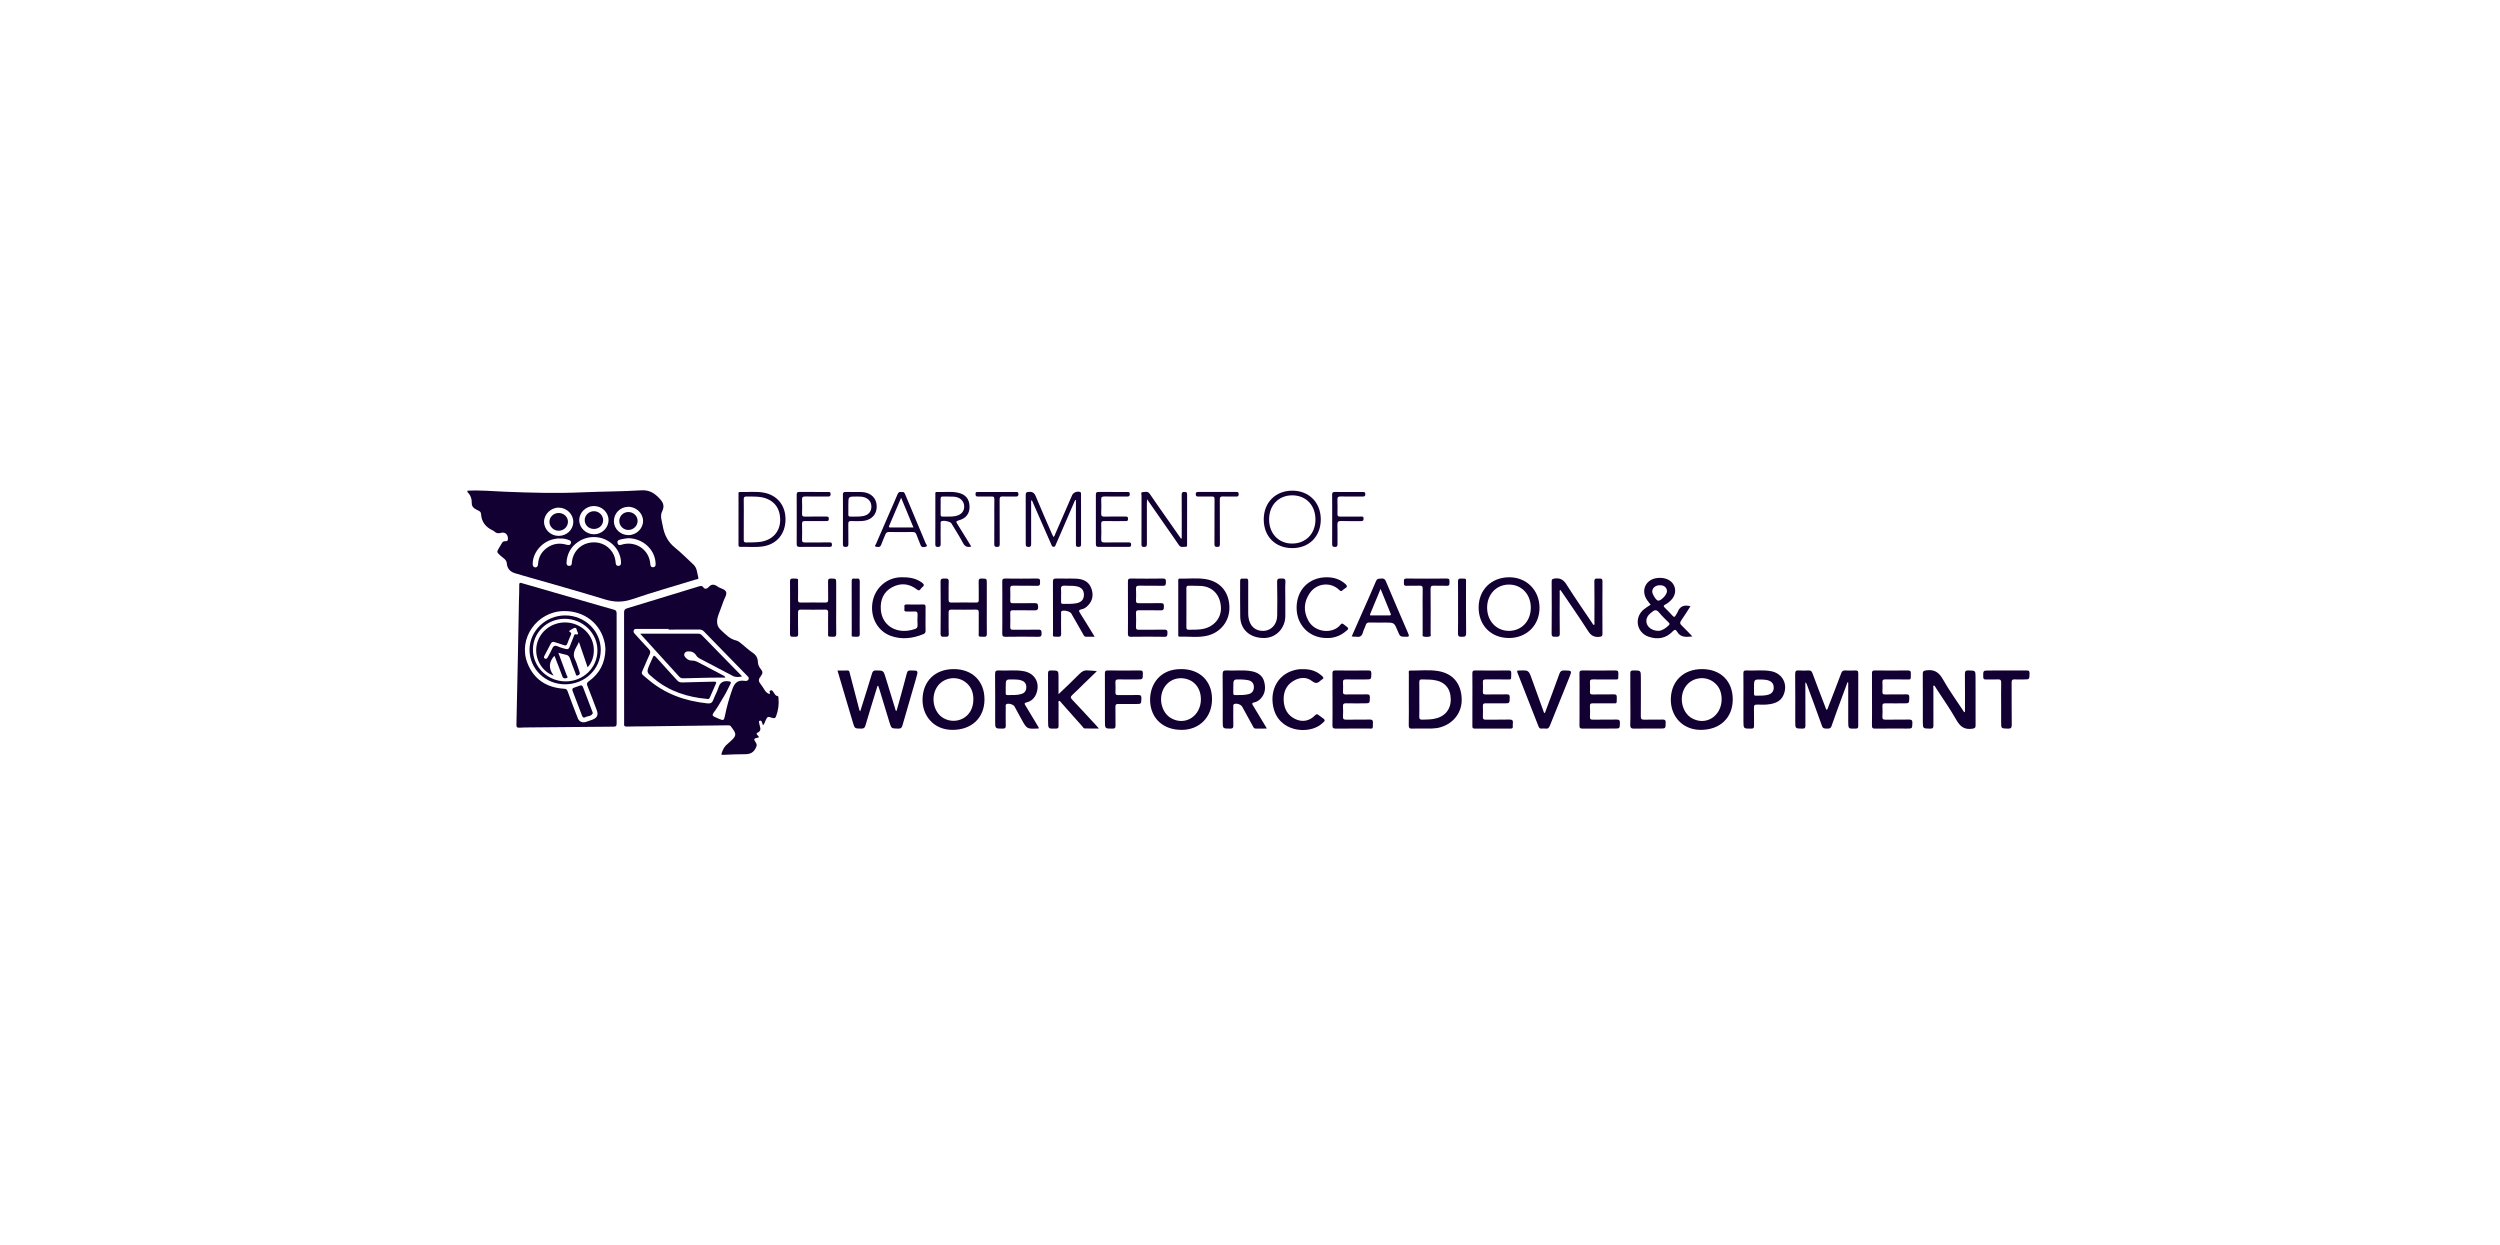 <svg width="257" height="128" viewBox="0 0 257 128" fill="none" xmlns="http://www.w3.org/2000/svg">
<path d="M48.052 50.442C49.359 50.373 50.661 50.498 51.964 50.551C54.599 50.656 57.231 50.73 59.868 50.611C61.872 50.521 63.881 50.532 65.882 50.406C66.65 50.358 67.15 50.599 67.673 51.117C68.127 51.568 68.379 51.943 68.067 52.574C67.829 53.056 68.044 53.562 68.128 54.051C68.28 54.941 68.644 55.699 69.374 56.288C70.045 56.829 70.65 57.45 71.285 58.036C71.679 58.399 71.656 58.923 71.789 59.384C71.839 59.557 71.622 59.543 71.513 59.577C69.328 60.25 67.126 60.872 64.963 61.607C63.995 61.936 63.13 61.91 62.167 61.614C59.348 60.747 56.503 59.961 53.669 59.143C53.512 59.098 53.36 59.035 53.201 59C52.589 58.866 52.151 58.597 52.093 57.882C52.065 57.53 51.702 57.349 51.453 57.123C51.047 56.754 51.046 56.755 51.325 56.286C51.409 56.146 51.499 56.008 51.575 55.864C51.653 55.716 51.76 55.622 51.933 55.638C52.176 55.66 52.23 55.535 52.216 55.32C52.187 54.902 51.899 54.666 51.497 54.779C51.25 54.849 51.043 54.839 50.851 54.66C50.792 54.605 50.721 54.557 50.648 54.523C49.928 54.19 49.498 53.652 49.452 52.842C49.437 52.574 49.216 52.509 49.037 52.419C48.73 52.267 48.484 52.096 48.496 51.699C48.508 51.269 48.368 50.887 48.052 50.582C48.052 50.535 48.052 50.488 48.052 50.442ZM61.054 55.209C60.35 55.209 59.724 55.444 59.188 55.889C58.581 56.392 58.28 57.059 58.24 57.844C58.23 58.033 58.306 58.172 58.511 58.176C58.693 58.179 58.782 58.065 58.786 57.884C58.787 57.838 58.79 57.791 58.795 57.745C58.899 56.795 59.561 56.037 60.477 55.82C61.466 55.586 62.427 55.957 62.951 56.773C63.171 57.115 63.269 57.492 63.295 57.895C63.307 58.069 63.4 58.182 63.586 58.174C63.779 58.166 63.839 58.034 63.84 57.863C63.84 57.793 63.837 57.723 63.831 57.653C63.71 56.288 62.483 55.209 61.054 55.209ZM61.051 52.019C60.233 52.022 59.549 52.68 59.547 53.466C59.545 54.266 60.244 54.932 61.078 54.924C61.893 54.917 62.563 54.253 62.558 53.458C62.553 52.667 61.871 52.016 61.051 52.019ZM64.582 52.099C63.75 52.109 63.096 52.775 63.108 53.602C63.119 54.375 63.795 55.012 64.602 55.01C65.432 55.008 66.126 54.325 66.107 53.529C66.088 52.744 65.39 52.089 64.582 52.099ZM57.415 55.089C58.249 55.094 58.921 54.467 58.935 53.67C58.95 52.869 58.264 52.191 57.434 52.184C56.635 52.178 55.934 52.852 55.928 53.633C55.922 54.425 56.596 55.084 57.415 55.089ZM64.587 55.327C64.38 55.356 64.167 55.366 63.966 55.42C63.746 55.478 63.398 55.483 63.484 55.83C63.567 56.169 63.861 55.995 64.073 55.946C65.426 55.635 66.713 56.541 66.841 57.905C66.861 58.116 66.88 58.337 67.154 58.309C67.425 58.281 67.406 58.052 67.392 57.846C67.294 56.445 66.067 55.348 64.587 55.327ZM57.564 55.36C57.341 55.335 57.111 55.383 56.885 55.433C55.709 55.693 54.773 56.805 54.763 57.943C54.762 58.087 54.767 58.225 54.922 58.299C55.014 58.343 55.103 58.339 55.186 58.28C55.317 58.185 55.309 58.038 55.321 57.9C55.377 57.231 55.689 56.708 56.229 56.319C56.838 55.88 57.511 55.791 58.224 55.993C58.426 56.05 58.618 56.068 58.687 55.841C58.763 55.593 58.547 55.534 58.367 55.475C58.111 55.39 57.848 55.343 57.564 55.36Z" fill="#130032"/>
<path d="M79.111 71.348C79.234 71.216 78.995 71.068 79.189 70.985C79.389 70.899 79.446 71.07 79.534 71.19C79.641 71.335 79.702 71.521 79.93 71.551C80.038 71.565 80.022 71.702 80.03 71.789C80.091 72.414 80.006 73.02 79.788 73.61C79.713 73.811 79.627 73.877 79.401 73.801C78.894 73.63 78.893 73.645 78.669 74.138C78.609 74.272 78.581 74.426 78.433 74.554C78.388 74.422 78.35 74.308 78.307 74.195C78.275 74.109 78.22 74.064 78.119 74.087C78.005 74.113 78.009 74.183 78.031 74.272C78.061 74.397 78.075 74.526 78.114 74.647C78.204 74.928 78.207 75.168 77.887 75.31C77.732 75.379 77.766 75.477 77.869 75.578C77.926 75.633 77.997 75.683 78.005 75.775C77.989 75.79 77.976 75.814 77.958 75.818C77.455 75.931 77.445 75.936 77.719 76.374C77.821 76.536 77.799 76.643 77.728 76.813C77.517 77.315 77.172 77.533 76.627 77.53C75.858 77.526 75.088 77.566 74.319 77.6C74.109 77.609 74.155 77.525 74.197 77.396C74.322 77.009 74.513 76.671 74.848 76.426C74.942 76.358 75.019 76.266 75.108 76.192C75.906 75.527 75.553 75.261 75.136 74.674C75.053 74.558 74.944 74.561 74.826 74.562C72.025 74.598 69.225 74.634 66.425 74.669C65.772 74.677 65.118 74.67 64.465 74.692C64.217 74.701 64.12 74.623 64.16 74.38C64.162 74.369 64.16 74.357 64.16 74.345C64.16 70.551 64.163 66.757 64.154 62.964C64.154 62.709 64.232 62.605 64.474 62.532C66.93 61.791 69.382 61.037 71.835 60.285C72.018 60.229 72.166 60.177 72.315 60.394C72.455 60.597 72.701 60.523 72.83 60.371C73.141 60.004 73.439 60.057 73.785 60.306C74.065 60.508 74.532 60.55 74.642 60.853C74.744 61.136 74.48 61.487 74.371 61.805C74.216 62.257 74.043 62.704 73.874 63.151C73.79 63.371 73.728 63.594 73.718 63.83C73.703 64.183 73.79 64.472 74.072 64.731C74.56 65.182 74.994 65.687 75.688 65.845C75.912 65.896 76.094 66.069 76.275 66.217C76.636 66.513 76.981 66.834 77.365 67.095C77.721 67.335 77.899 67.628 77.909 68.054C77.917 68.341 78.053 68.601 78.234 68.815C78.428 69.046 78.417 69.246 78.236 69.464C78.207 69.499 78.195 69.549 78.165 69.584C77.944 69.837 77.978 70.066 78.187 70.316C78.351 70.512 78.474 70.742 78.615 70.956C78.74 71.146 78.9 71.292 79.111 71.348ZM68.725 64.72C68.725 64.698 68.725 64.675 68.725 64.653C67.662 64.653 66.6 64.652 65.538 64.654C65.391 64.654 65.22 64.618 65.147 64.804C65.078 64.977 65.193 65.089 65.297 65.202C65.762 65.71 66.219 66.226 66.693 66.725C66.866 66.907 66.884 67.067 66.778 67.288C66.587 67.688 66.417 68.098 66.243 68.506C65.866 69.394 65.819 69.148 66.563 69.793C68.335 71.329 70.417 72.068 72.715 72.307C73.038 72.34 73.209 72.259 73.323 71.95C73.48 71.524 73.719 71.125 73.853 70.693C74.014 70.174 74.304 69.981 74.848 70.032C75.154 70.061 75.191 70.125 75.058 70.371C74.83 70.793 74.651 71.234 74.383 71.647C74.126 72.045 73.908 72.487 73.63 72.885C73.141 73.586 73.035 73.532 73.938 73.907C74.371 74.087 74.427 74.062 74.519 73.603C74.707 72.653 74.972 71.73 75.297 70.815C75.526 70.172 75.875 69.892 76.544 69.991C76.704 70.015 76.884 70.013 76.956 69.814C77.021 69.631 76.874 69.536 76.771 69.431C75.305 67.926 73.836 66.424 72.371 64.918C72.24 64.784 72.1 64.716 71.91 64.718C70.848 64.723 69.786 64.72 68.725 64.72Z" fill="#130032"/>
<path d="M53.241 67.338C53.276 65.459 53.31 63.581 53.347 61.702C53.357 61.188 53.393 60.675 53.378 60.162C53.367 59.822 53.539 59.916 53.718 59.968C55.96 60.616 58.202 61.264 60.444 61.911C61.329 62.167 62.212 62.43 63.101 62.672C63.324 62.732 63.39 62.831 63.389 63.057C63.382 66.829 63.381 70.6 63.391 74.372C63.391 74.64 63.314 74.699 63.057 74.701C60.173 74.719 57.291 74.75 54.407 74.779C54.069 74.782 53.731 74.787 53.393 74.807C53.171 74.82 53.082 74.752 53.088 74.514C53.144 72.122 53.191 69.73 53.241 67.338ZM62.239 66.781C62.222 66.598 62.22 66.374 62.178 66.158C61.783 64.113 60.063 62.769 57.916 62.819C55.191 62.883 53.248 65.636 54.208 68.134C54.865 69.844 56.195 70.696 58.004 70.803C58.24 70.817 58.292 70.903 58.363 71.1C58.69 72.012 59.038 72.916 59.391 73.818C59.537 74.192 59.857 74.33 60.246 74.211C60.469 74.143 60.688 74.062 60.906 73.98C61.39 73.796 61.529 73.495 61.349 73.017C61.036 72.187 60.728 71.355 60.395 70.534C60.299 70.299 60.315 70.186 60.534 70.03C61.63 69.246 62.201 68.171 62.239 66.781Z" fill="#130032"/>
<path d="M189.922 70.137C189.718 70.689 189.512 71.241 189.31 71.795C188.965 72.737 188.609 73.675 188.287 74.626C188.194 74.9 188.03 74.906 187.81 74.899C187.591 74.892 187.404 74.926 187.299 74.626C186.794 73.186 186.257 71.758 185.73 70.326C185.707 70.263 185.678 70.203 185.591 70.145C185.591 70.253 185.591 70.361 185.591 70.468C185.591 71.834 185.585 73.2 185.597 74.565C185.599 74.815 185.551 74.909 185.276 74.904C184.552 74.89 184.552 74.905 184.552 74.165C184.552 72.543 184.563 70.92 184.543 69.298C184.539 68.974 184.64 68.9 184.936 68.922C185.261 68.946 185.589 68.941 185.915 68.923C186.136 68.911 186.239 68.984 186.318 69.198C186.737 70.336 187.174 71.466 187.609 72.597C187.658 72.725 187.679 72.869 187.789 72.978C187.907 72.882 187.922 72.738 187.97 72.614C188.409 71.482 188.851 70.352 189.274 69.215C189.358 68.988 189.468 68.909 189.705 68.923C190.042 68.943 190.382 68.937 190.72 68.924C190.932 68.916 191.03 68.96 191.029 69.207C191.019 71.016 191.022 72.825 191.026 74.634C191.027 74.822 190.979 74.896 190.773 74.902C189.997 74.923 189.997 74.931 189.997 74.142C189.997 72.813 189.997 71.483 189.997 70.153C189.972 70.148 189.947 70.142 189.922 70.137Z" fill="#130032"/>
<path d="M92.161 73.093C92.244 72.801 92.327 72.516 92.405 72.231C92.682 71.219 92.965 70.209 93.228 69.194C93.284 68.98 93.378 68.924 93.587 68.923C94.415 68.92 94.414 68.912 94.179 69.718C93.706 71.34 93.23 72.961 92.768 74.586C92.698 74.83 92.591 74.909 92.338 74.903C91.632 74.887 91.632 74.9 91.43 74.235C91.094 73.129 90.759 72.023 90.422 70.918C90.379 70.776 90.327 70.637 90.279 70.495C90.143 70.541 90.162 70.653 90.137 70.736C89.742 72.019 89.343 73.3 88.966 74.588C88.892 74.842 88.775 74.907 88.527 74.902C87.862 74.889 87.862 74.9 87.675 74.267C87.152 72.503 86.629 70.739 86.092 68.929C86.457 68.929 86.791 68.933 87.124 68.927C87.331 68.923 87.323 69.081 87.357 69.211C87.672 70.418 87.988 71.626 88.304 72.833C88.327 72.919 88.322 73.018 88.434 73.115C88.542 72.775 88.642 72.461 88.74 72.146C89.043 71.177 89.352 70.209 89.642 69.236C89.709 69.011 89.795 68.917 90.047 68.921C90.819 68.931 90.818 68.919 91.043 69.657C91.371 70.728 91.698 71.8 92.029 72.871C92.051 72.941 92.031 73.038 92.161 73.093Z" fill="#130032"/>
<path d="M201.999 73.221C201.999 71.895 202.01 70.6 201.991 69.306C201.986 68.994 202.071 68.911 202.379 68.92C203.085 68.942 203.086 68.925 203.086 69.642C203.086 71.275 203.081 72.909 203.091 74.543C203.092 74.802 203.034 74.871 202.755 74.912C201.967 75.028 201.517 74.717 201.128 74.032C200.479 72.888 199.716 71.807 198.999 70.701C198.944 70.616 198.911 70.511 198.803 70.459C198.702 70.541 198.753 70.653 198.752 70.747C198.749 72.019 198.744 73.291 198.755 74.563C198.757 74.815 198.701 74.907 198.428 74.904C197.666 74.894 197.666 74.907 197.666 74.13C197.666 72.52 197.673 70.909 197.66 69.299C197.658 69.02 197.724 68.954 198.016 68.913C198.837 68.796 199.322 69.103 199.729 69.83C200.344 70.927 201.087 71.951 201.778 73.004C201.826 73.077 201.853 73.175 201.999 73.221Z" fill="#130032"/>
<path d="M98.054 68.783C99.958 68.786 101.211 70.025 101.205 71.902C101.2 73.796 99.888 75.04 97.895 75.031C95.969 75.023 94.79 73.553 94.837 71.85C94.887 70.007 96.132 68.78 98.054 68.783ZM100.062 71.874C100.06 71.157 99.82 70.546 99.234 70.111C98.295 69.416 96.933 69.669 96.317 70.639C95.641 71.704 95.976 73.266 97.013 73.838C98.307 74.552 100.08 73.778 100.062 71.874Z" fill="#130032"/>
<path d="M121.433 68.783C123.325 68.777 124.59 70.004 124.597 71.852C124.604 73.713 123.317 75.026 121.479 75.032C119.548 75.038 118.288 73.834 118.231 72.041C118.179 70.417 119.202 68.761 121.433 68.783ZM123.453 71.879C123.454 70.899 122.938 70.116 122.108 69.839C121.06 69.488 120.004 69.933 119.562 70.911C119.086 71.966 119.473 73.315 120.402 73.837C121.843 74.647 123.453 73.614 123.453 71.879Z" fill="#130032"/>
<path d="M174.982 68.783C176.888 68.789 178.133 70.026 178.127 71.906C178.12 73.801 176.81 75.039 174.815 75.031C172.976 75.024 171.703 73.636 171.761 71.811C171.819 70 173.073 68.777 174.982 68.783ZM176.986 71.871C176.979 71.129 176.724 70.501 176.099 70.07C175.149 69.415 173.815 69.699 173.219 70.669C172.569 71.73 172.917 73.27 173.937 73.84C175.38 74.645 176.984 73.61 176.986 71.871Z" fill="#130032"/>
<path d="M144.826 71.881C144.826 70.995 144.824 70.108 144.829 69.222C144.83 69.11 144.761 68.93 144.973 68.933C145.94 68.95 146.916 68.822 147.871 68.989C149.377 69.254 150.2 70.268 150.262 71.822C150.317 73.192 149.47 74.338 148.118 74.753C147.535 74.932 146.942 74.891 146.348 74.896C145.963 74.899 145.577 74.879 145.194 74.902C144.91 74.919 144.812 74.841 144.819 74.541C144.839 73.655 144.826 72.768 144.826 71.881ZM145.907 71.9C145.907 72.495 145.918 73.09 145.902 73.684C145.895 73.924 145.985 73.984 146.205 73.98C146.59 73.972 146.975 73.969 147.356 73.909C148.486 73.729 149.149 72.974 149.136 71.884C149.123 70.743 148.511 70.05 147.344 69.895C146.965 69.844 146.576 69.87 146.193 69.844C145.953 69.828 145.898 69.931 145.903 70.151C145.915 70.734 145.907 71.317 145.907 71.9Z" fill="#130032"/>
<path d="M106.81 74.863C106.748 74.883 106.737 74.89 106.726 74.89C105.562 74.947 105.562 74.947 105.003 73.929C104.762 73.489 104.523 73.048 104.28 72.609C104.169 72.409 103.636 72.265 103.455 72.388C103.349 72.46 103.389 72.579 103.389 72.679C103.386 73.32 103.379 73.962 103.392 74.604C103.396 74.829 103.333 74.901 103.099 74.902C102.302 74.906 102.302 74.915 102.302 74.13C102.302 72.52 102.312 70.91 102.294 69.301C102.29 68.98 102.388 68.906 102.687 68.923C103.547 68.971 104.415 68.838 105.27 69.003C106.405 69.222 106.949 70.239 106.526 71.318C106.344 71.784 106.006 72.094 105.521 72.211C105.293 72.266 105.299 72.336 105.406 72.509C105.822 73.184 106.227 73.866 106.635 74.546C106.694 74.643 106.745 74.744 106.81 74.863ZM103.388 70.635C103.388 70.844 103.388 71.054 103.388 71.263C103.388 71.366 103.409 71.45 103.538 71.45C104.025 71.446 104.518 71.487 104.993 71.343C105.359 71.232 105.514 70.987 105.505 70.607C105.496 70.239 105.291 70.031 104.957 69.931C104.709 69.857 104.451 69.857 104.196 69.849C103.387 69.824 103.387 69.825 103.388 70.635Z" fill="#130032"/>
<path d="M130.239 74.896C129.807 74.896 129.448 74.888 129.088 74.899C128.902 74.904 128.858 74.768 128.793 74.649C128.427 73.985 128.065 73.32 127.7 72.655C127.567 72.412 127.098 72.26 126.865 72.383C126.743 72.448 126.785 72.566 126.784 72.663C126.78 73.305 126.771 73.947 126.787 74.588C126.793 74.833 126.717 74.903 126.473 74.902C125.695 74.9 125.695 74.909 125.695 74.147C125.695 72.537 125.705 70.927 125.686 69.317C125.682 68.982 125.79 68.906 126.098 68.923C126.958 68.971 127.826 68.839 128.68 69.006C129.287 69.124 129.786 69.427 129.956 70.063C130.129 70.713 130.072 71.338 129.565 71.853C129.387 72.033 129.174 72.158 128.932 72.207C128.692 72.255 128.689 72.333 128.808 72.525C129.279 73.287 129.736 74.058 130.239 74.896ZM126.783 70.651C126.783 70.849 126.784 71.047 126.782 71.244C126.782 71.361 126.804 71.451 126.95 71.451C127.415 71.45 127.883 71.475 128.338 71.362C128.719 71.268 128.903 71.005 128.898 70.625C128.893 70.251 128.697 70.004 128.301 69.921C128.075 69.874 127.841 69.86 127.609 69.851C126.782 69.819 126.782 69.822 126.783 70.651Z" fill="#130032"/>
<path d="M173.777 62.325C173.453 62.827 173.15 63.323 172.817 63.798C172.67 64.007 172.697 64.127 172.873 64.295C173.24 64.645 173.584 65.02 173.977 65.425C173.33 65.493 172.76 65.553 172.4 64.927C172.273 64.706 172.149 64.699 171.953 64.905C171.259 65.638 170.394 65.769 169.477 65.454C168.227 65.025 167.967 63.487 168.983 62.645C169.197 62.468 169.441 62.328 169.686 62.161C169.576 62.02 169.458 61.877 169.349 61.729C168.634 60.75 169.151 59.558 170.355 59.421C170.632 59.39 170.912 59.4 171.188 59.475C172.209 59.752 172.538 60.873 171.823 61.651C171.641 61.849 171.434 62.022 171.193 62.144C171.021 62.232 170.971 62.309 171.136 62.467C171.422 62.741 171.692 63.033 171.963 63.322C172.085 63.454 172.167 63.441 172.248 63.283C172.311 63.159 172.412 63.051 172.461 62.922C172.692 62.316 173.128 62.144 173.777 62.325ZM170.507 64.852C170.864 64.83 171.238 64.593 171.567 64.26C171.695 64.13 171.597 64.057 171.516 63.973C171.192 63.638 170.843 63.323 170.551 62.963C170.307 62.662 170.096 62.677 169.838 62.907C169.803 62.938 169.763 62.962 169.726 62.991C169.31 63.319 169.16 63.709 169.292 64.118C169.427 64.534 169.902 64.854 170.507 64.852ZM169.849 60.791C169.83 61.067 170.257 61.736 170.461 61.749C170.748 61.768 171.339 61.158 171.362 60.821C171.386 60.45 171.124 60.185 170.708 60.162C170.235 60.135 169.875 60.398 169.849 60.791Z" fill="#130032"/>
<path d="M108.816 71.363C109.551 70.656 110.27 69.993 110.953 69.294C111.21 69.032 111.455 68.88 111.829 68.921C112.117 68.953 112.41 68.928 112.756 69.001C112.334 69.407 111.911 69.812 111.491 70.221C111.072 70.627 110.668 71.049 110.235 71.438C110.02 71.631 110.053 71.746 110.233 71.936C111.051 72.799 111.856 73.675 112.664 74.548C112.75 74.64 112.831 74.736 112.968 74.892C112.441 74.892 111.982 74.896 111.523 74.889C111.392 74.887 111.338 74.758 111.262 74.673C110.557 73.881 109.854 73.085 109.148 72.293C109.064 72.2 109.001 72.082 108.869 72.034C108.77 72.118 108.82 72.231 108.819 72.327C108.814 73.097 108.811 73.867 108.82 74.636C108.822 74.828 108.77 74.896 108.566 74.902C107.743 74.925 107.743 74.933 107.743 74.123C107.743 72.501 107.748 70.88 107.737 69.258C107.736 69.007 107.788 68.917 108.061 68.921C108.816 68.931 108.816 68.918 108.816 69.661C108.816 70.228 108.816 70.795 108.816 71.363Z" fill="#130032"/>
<path d="M160.391 60.638C160.29 60.747 160.34 60.856 160.34 60.953C160.336 62.342 160.323 63.731 160.346 65.12C160.353 65.5 160.148 65.452 159.911 65.458C159.667 65.465 159.504 65.466 159.507 65.124C159.525 63.35 159.521 61.576 159.51 59.802C159.508 59.536 159.595 59.498 159.844 59.467C160.414 59.397 160.741 59.619 161.046 60.102C161.892 61.444 162.8 62.746 163.685 64.063C163.733 64.136 163.768 64.226 163.869 64.26C163.942 64.141 163.906 64.022 163.906 63.911C163.91 62.533 163.92 61.156 163.9 59.779C163.895 59.434 164.083 59.468 164.295 59.48C164.494 59.492 164.738 59.383 164.735 59.77C164.72 61.567 164.725 63.365 164.733 65.162C164.734 65.392 164.656 65.438 164.436 65.464C163.891 65.53 163.556 65.344 163.251 64.864C162.368 63.476 161.42 62.13 160.498 60.768C160.468 60.724 160.43 60.685 160.391 60.638Z" fill="#130032"/>
<path d="M151.362 71.912C151.362 71.014 151.37 70.115 151.358 69.216C151.354 68.983 151.43 68.921 151.656 68.923C152.8 68.934 153.944 68.934 155.088 68.923C155.313 68.921 155.361 68.997 155.355 69.204C155.333 69.979 155.446 69.836 154.741 69.846C154.075 69.855 153.41 69.855 152.745 69.844C152.524 69.84 152.426 69.896 152.44 70.136C152.458 70.462 152.456 70.79 152.44 71.116C152.429 71.341 152.523 71.391 152.728 71.389C153.44 71.379 154.152 71.396 154.864 71.379C155.12 71.373 155.207 71.436 155.2 71.706C155.184 72.304 155.2 72.305 154.614 72.305C153.984 72.305 153.353 72.311 152.723 72.301C152.513 72.297 152.431 72.36 152.44 72.579C152.455 72.952 152.455 73.326 152.44 73.699C152.432 73.915 152.508 73.982 152.721 73.98C153.526 73.97 154.332 73.991 155.137 73.969C155.447 73.96 155.568 74.048 155.518 74.357C155.502 74.46 155.509 74.567 155.517 74.672C155.529 74.835 155.469 74.899 155.299 74.899C154.061 74.894 152.824 74.891 151.587 74.9C151.349 74.902 151.361 74.768 151.361 74.609C151.363 73.71 151.362 72.811 151.362 71.912Z" fill="#130032"/>
<path d="M136.981 71.916C136.981 71.017 136.988 70.119 136.977 69.221C136.974 68.996 137.036 68.92 137.27 68.923C138.402 68.934 139.534 68.935 140.665 68.922C140.914 68.919 140.978 68.995 140.974 69.237C140.965 69.847 140.977 69.847 140.362 69.847C139.709 69.847 139.056 69.857 138.403 69.843C138.154 69.837 138.038 69.893 138.059 70.169C138.081 70.483 138.074 70.799 138.06 71.114C138.05 71.334 138.14 71.391 138.347 71.388C139.059 71.379 139.771 71.395 140.482 71.379C140.73 71.374 140.83 71.422 140.823 71.701C140.806 72.304 140.823 72.304 140.208 72.304C139.601 72.304 138.994 72.317 138.388 72.298C138.118 72.29 138.044 72.383 138.059 72.639C138.079 72.977 138.081 73.317 138.058 73.654C138.04 73.929 138.153 73.985 138.403 73.981C139.196 73.968 139.989 73.986 140.782 73.97C141.048 73.965 141.151 74.026 141.138 74.314C141.107 75.01 141.21 74.89 140.569 74.894C139.496 74.902 138.422 74.887 137.349 74.903C137.067 74.907 136.967 74.841 136.974 74.541C136.994 73.666 136.981 72.791 136.981 71.916Z" fill="#130032"/>
<path d="M192.442 71.881C192.442 70.995 192.449 70.108 192.438 69.222C192.435 68.999 192.492 68.921 192.727 68.923C193.858 68.934 194.99 68.934 196.121 68.923C196.364 68.92 196.444 68.989 196.435 69.236C196.409 69.963 196.531 69.838 195.827 69.846C195.15 69.854 194.474 69.853 193.797 69.844C193.593 69.841 193.501 69.893 193.513 70.117C193.53 70.455 193.527 70.794 193.514 71.132C193.505 71.336 193.584 71.39 193.777 71.388C194.5 71.38 195.224 71.397 195.947 71.379C196.208 71.372 196.285 71.442 196.277 71.707C196.261 72.304 196.276 72.304 195.688 72.304C195.069 72.304 194.451 72.314 193.833 72.3C193.598 72.295 193.496 72.351 193.512 72.608C193.533 72.957 193.536 73.309 193.511 73.657C193.491 73.935 193.604 73.986 193.853 73.981C194.634 73.967 195.416 73.988 196.197 73.97C196.49 73.963 196.611 74.022 196.595 74.348C196.568 74.895 196.59 74.897 196.028 74.897C194.943 74.897 193.858 74.889 192.773 74.902C192.519 74.905 192.431 74.845 192.436 74.576C192.453 73.678 192.442 72.779 192.442 71.881Z" fill="#130032"/>
<path d="M162.374 71.894C162.374 71.007 162.383 70.12 162.369 69.233C162.365 68.984 162.444 68.92 162.685 68.923C163.806 68.935 164.926 68.938 166.047 68.921C166.328 68.916 166.375 69.02 166.366 69.265C166.343 69.948 166.451 69.84 165.798 69.846C165.121 69.853 164.444 69.856 163.767 69.843C163.533 69.838 163.428 69.892 163.445 70.15C163.467 70.476 163.461 70.804 163.447 71.13C163.438 71.332 163.514 71.391 163.709 71.388C164.433 71.38 165.157 71.397 165.88 71.378C166.151 71.371 166.216 71.462 166.207 71.717C166.18 72.419 166.29 72.294 165.608 72.303C164.989 72.31 164.37 72.311 163.752 72.301C163.537 72.297 163.432 72.34 163.445 72.587C163.466 72.959 163.463 73.334 163.446 73.707C163.435 73.932 163.526 73.982 163.73 73.979C164.536 73.971 165.342 73.987 166.147 73.97C166.424 73.964 166.54 74.022 166.528 74.33C166.506 74.896 166.525 74.896 165.943 74.896C164.858 74.896 163.772 74.89 162.687 74.901C162.446 74.904 162.365 74.84 162.369 74.591C162.383 73.692 162.374 72.793 162.374 71.894Z" fill="#130032"/>
<path d="M155.12 65.588C153.286 65.587 152.001 64.293 152.003 62.448C152.006 60.629 153.316 59.342 155.163 59.343C156.929 59.345 158.248 60.67 158.263 62.456C158.277 64.262 156.947 65.588 155.12 65.588ZM155.116 60.094C153.832 60.095 152.882 61.095 152.876 62.453C152.87 63.83 153.822 64.851 155.113 64.853C156.414 64.855 157.366 63.85 157.367 62.474C157.368 61.093 156.422 60.093 155.116 60.094Z" fill="#130032"/>
<path d="M121.124 62.443C121.124 61.545 121.123 60.647 121.125 59.749C121.125 59.629 121.086 59.475 121.296 59.48C122.158 59.499 123.027 59.398 123.881 59.524C125.416 59.751 126.335 60.827 126.384 62.376C126.43 63.81 125.505 65.025 124.076 65.355C123.157 65.566 122.216 65.421 121.286 65.45C121.076 65.457 121.126 65.289 121.125 65.172C121.122 64.262 121.124 63.353 121.124 62.443ZM121.964 62.472C121.964 63.136 121.969 63.8 121.961 64.464C121.959 64.65 122.001 64.743 122.211 64.738C122.677 64.726 123.143 64.748 123.605 64.666C124.782 64.458 125.566 63.542 125.512 62.438C125.451 61.181 124.684 60.329 123.506 60.238C123.078 60.205 122.645 60.227 122.214 60.212C122.011 60.204 121.958 60.286 121.961 60.479C121.97 61.143 121.964 61.807 121.964 62.472Z" fill="#130032"/>
<path d="M95.145 63.644C95.145 64.041 95.137 64.438 95.149 64.834C95.153 65.01 95.1 65.116 94.933 65.184C93.839 65.628 92.719 65.777 91.588 65.374C90.201 64.881 89.432 63.428 89.698 61.893C89.953 60.417 91.177 59.364 92.644 59.341C93.406 59.329 94.131 59.419 94.77 59.886C94.984 60.043 95.061 60.172 94.817 60.36C94.744 60.416 94.684 60.492 94.629 60.567C94.518 60.721 94.423 60.726 94.265 60.602C93.468 59.978 92.589 59.898 91.709 60.369C90.81 60.851 90.481 61.687 90.549 62.668C90.657 64.24 92.033 65.152 93.678 64.771C93.791 64.745 93.901 64.703 94.014 64.676C94.238 64.622 94.341 64.5 94.326 64.253C94.305 63.904 94.306 63.553 94.325 63.204C94.339 62.95 94.27 62.839 93.998 62.861C93.731 62.883 93.461 62.861 93.193 62.866C92.858 62.872 92.994 62.62 92.979 62.465C92.964 62.314 92.917 62.132 93.194 62.139C93.766 62.152 94.338 62.149 94.91 62.139C95.097 62.136 95.151 62.206 95.148 62.384C95.139 62.804 95.145 63.224 95.145 63.644Z" fill="#130032"/>
<path d="M179.225 71.897C179.225 71.01 179.233 70.123 179.219 69.235C179.216 68.988 179.291 68.912 179.535 68.924C180.373 68.966 181.218 68.842 182.051 68.995C183.27 69.219 183.851 70.391 183.313 71.512C183.055 72.049 182.583 72.269 182.03 72.374C181.567 72.461 181.099 72.45 180.634 72.432C180.361 72.421 180.299 72.518 180.306 72.772C180.324 73.379 180.305 73.986 180.315 74.593C180.319 74.804 180.281 74.902 180.032 74.903C179.225 74.908 179.225 74.92 179.225 74.104C179.225 73.369 179.225 72.633 179.225 71.897ZM180.313 70.678C180.313 70.887 180.314 71.097 180.312 71.307C180.312 71.422 180.33 71.52 180.477 71.516C180.941 71.503 181.412 71.549 181.861 71.387C182.183 71.27 182.34 71.02 182.341 70.687C182.342 70.354 182.187 70.108 181.87 69.978C181.651 69.887 181.42 69.868 181.186 69.859C180.312 69.826 180.312 69.824 180.313 70.678Z" fill="#130032"/>
<path d="M112.531 65.454C112.185 65.454 111.907 65.449 111.63 65.455C111.463 65.459 111.422 65.329 111.36 65.221C110.948 64.502 110.538 63.782 110.126 63.063C110 62.843 109.332 62.685 109.136 62.827C109.042 62.895 109.083 62.998 109.082 63.085C109.078 63.774 109.069 64.463 109.086 65.152C109.092 65.403 109.01 65.468 108.77 65.46C108.13 65.438 108.252 65.51 108.25 64.941C108.244 63.236 108.254 61.532 108.242 59.827C108.241 59.561 108.298 59.463 108.585 59.472C109.262 59.495 109.94 59.459 110.616 59.486C111.294 59.513 111.894 59.744 112.167 60.427C112.422 61.067 112.366 61.689 111.869 62.219C111.683 62.419 111.461 62.587 111.193 62.635C110.843 62.699 110.903 62.828 111.051 63.06C111.54 63.826 112.009 64.605 112.531 65.454ZM109.08 61.142C109.08 61.387 109.083 61.632 109.079 61.876C109.077 61.998 109.099 62.078 109.247 62.075C109.724 62.063 110.204 62.109 110.677 62.01C111.175 61.904 111.426 61.615 111.428 61.146C111.43 60.675 111.186 60.383 110.686 60.275C110.306 60.193 109.918 60.239 109.536 60.208C109.189 60.181 109.012 60.267 109.076 60.653C109.102 60.812 109.08 60.979 109.08 61.142Z" fill="#130032"/>
<path d="M133.907 68.793C134.706 68.767 135.371 68.987 135.931 69.514C136.086 69.661 136.082 69.751 135.902 69.852C135.841 69.885 135.784 69.929 135.734 69.977C135.452 70.25 135.238 70.295 134.867 70.008C134.264 69.541 133.554 69.634 132.926 70.022C132.194 70.475 131.918 71.188 131.964 72.03C132.009 72.858 132.353 73.515 133.115 73.899C133.842 74.265 134.604 74.14 135.168 73.554C135.317 73.4 135.417 73.378 135.568 73.519C135.635 73.582 135.718 73.629 135.794 73.683C136.305 74.044 136.305 74.044 135.811 74.454C134.533 75.515 131.42 75.295 130.886 72.641C130.529 70.866 131.422 69.337 133.015 68.904C133.321 68.82 133.631 68.77 133.907 68.793Z" fill="#130032"/>
<path d="M158.811 73.306C159.316 71.952 159.826 70.612 160.307 69.262C160.405 68.989 160.535 68.916 160.809 68.921C161.611 68.938 161.613 68.927 161.318 69.657C160.654 71.301 159.984 72.942 159.331 74.59C159.239 74.82 159.133 74.937 158.879 74.9C158.753 74.882 158.621 74.886 158.494 74.899C158.313 74.918 158.225 74.843 158.16 74.675C157.446 72.838 156.727 71.004 156.002 69.172C155.93 68.988 155.949 68.909 156.158 68.928C156.17 68.929 156.182 68.928 156.193 68.928C157.146 68.895 157.145 68.895 157.469 69.793C157.869 70.901 158.269 72.009 158.67 73.117C158.693 73.179 158.682 73.262 158.811 73.306Z" fill="#130032"/>
<path d="M101.443 62.493C101.443 63.369 101.435 64.244 101.448 65.12C101.452 65.366 101.409 65.474 101.129 65.461C100.495 65.432 100.62 65.511 100.613 64.937C100.605 64.283 100.605 63.629 100.615 62.976C100.618 62.763 100.576 62.664 100.331 62.668C99.491 62.682 98.65 62.681 97.81 62.669C97.57 62.665 97.515 62.755 97.518 62.975C97.529 63.699 97.501 64.424 97.531 65.146C97.546 65.526 97.316 65.447 97.105 65.455C96.875 65.464 96.687 65.49 96.691 65.133C96.709 63.358 96.711 61.583 96.689 59.809C96.685 59.423 96.894 59.483 97.127 59.476C97.368 59.468 97.547 59.461 97.53 59.807C97.501 60.424 97.53 61.044 97.518 61.663C97.514 61.876 97.579 61.946 97.795 61.943C98.647 61.932 99.5 61.93 100.352 61.944C100.586 61.948 100.618 61.852 100.615 61.655C100.605 61.037 100.626 60.417 100.605 59.799C100.595 59.528 100.685 59.465 100.941 59.473C101.443 59.489 101.443 59.475 101.443 59.971C101.443 60.812 101.443 61.652 101.443 62.493Z" fill="#130032"/>
<path d="M85.96 62.46C85.96 63.347 85.951 64.234 85.965 65.121C85.969 65.369 85.922 65.474 85.644 65.461C85.016 65.433 85.137 65.51 85.13 64.934C85.123 64.281 85.121 63.627 85.133 62.973C85.136 62.756 85.086 62.665 84.846 62.669C84.006 62.682 83.165 62.682 82.325 62.669C82.082 62.665 82.034 62.762 82.037 62.979C82.047 63.703 82.022 64.427 82.049 65.15C82.062 65.494 81.871 65.468 81.656 65.454C81.458 65.441 81.209 65.555 81.212 65.165C81.227 63.368 81.222 61.57 81.215 59.773C81.214 59.552 81.268 59.465 81.508 59.474C82.146 59.5 82.031 59.406 82.039 60.018C82.046 60.567 82.049 61.116 82.037 61.664C82.032 61.878 82.1 61.946 82.315 61.943C83.155 61.933 83.996 61.932 84.836 61.944C85.06 61.947 85.139 61.888 85.134 61.653C85.118 61.035 85.143 60.416 85.122 59.798C85.112 59.524 85.207 59.466 85.46 59.474C85.959 59.489 85.96 59.475 85.96 59.974C85.96 60.803 85.96 61.632 85.96 62.46Z" fill="#130032"/>
<path d="M138.961 65.411C139.268 64.716 139.572 64.026 139.877 63.336C140.404 62.143 140.945 60.956 141.448 59.753C141.582 59.432 141.801 59.498 142.036 59.474C142.278 59.45 142.381 59.554 142.471 59.766C143.229 61.559 143.994 63.35 144.77 65.136C144.888 65.407 144.842 65.466 144.554 65.46C143.929 65.449 143.929 65.462 143.689 64.876C143.33 63.999 143.33 63.999 142.395 63.999C141.87 63.999 141.345 64.01 140.82 63.994C140.59 63.988 140.455 64.04 140.386 64.281C140.313 64.537 140.165 64.773 140.099 65.03C140.006 65.394 139.793 65.514 139.441 65.457C139.294 65.433 139.139 65.483 138.961 65.411ZM141.924 60.541C141.553 61.434 141.218 62.238 140.886 63.044C140.861 63.105 140.811 63.167 140.86 63.264C141.5 63.264 142.152 63.263 142.804 63.266C142.956 63.266 143.021 63.233 142.952 63.064C142.619 62.257 142.293 61.448 141.924 60.541Z" fill="#130032"/>
<path d="M113.587 71.918C113.587 71.02 113.593 70.122 113.583 69.224C113.581 69.004 113.633 68.92 113.873 68.923C114.981 68.935 116.089 68.934 117.197 68.923C117.429 68.921 117.489 68.992 117.487 69.218C117.481 69.847 117.492 69.848 116.865 69.848C116.247 69.848 115.629 69.862 115.011 69.841C114.725 69.832 114.648 69.931 114.665 70.201C114.687 70.526 114.681 70.855 114.667 71.18C114.657 71.401 114.746 71.459 114.953 71.456C115.629 71.446 116.306 71.464 116.982 71.446C117.251 71.439 117.345 71.508 117.336 71.792C117.317 72.371 117.333 72.371 116.766 72.371C116.16 72.371 115.553 72.379 114.947 72.368C114.734 72.364 114.663 72.433 114.667 72.648C114.678 73.301 114.662 73.954 114.675 74.607C114.679 74.837 114.605 74.902 114.376 74.902C113.587 74.905 113.587 74.914 113.587 74.123C113.587 73.388 113.587 72.653 113.587 71.918Z" fill="#130032"/>
<path d="M115.954 62.458C115.954 61.571 115.961 60.684 115.95 59.797C115.947 59.566 115.991 59.47 116.251 59.473C117.348 59.488 118.446 59.491 119.543 59.472C119.837 59.467 119.863 59.594 119.855 59.825C119.847 60.047 119.873 60.231 119.54 60.221C118.735 60.199 117.929 60.226 117.123 60.208C116.842 60.201 116.765 60.293 116.781 60.563C116.803 60.947 116.799 61.333 116.782 61.718C116.771 61.946 116.842 62.017 117.073 62.012C117.82 61.998 118.568 62.024 119.314 61.999C119.619 61.989 119.653 62.116 119.65 62.366C119.648 62.609 119.629 62.754 119.317 62.744C118.571 62.722 117.823 62.744 117.076 62.733C116.852 62.73 116.772 62.792 116.781 63.028C116.8 63.505 116.797 63.985 116.782 64.463C116.775 64.682 116.847 64.742 117.06 64.739C117.935 64.728 118.811 64.745 119.686 64.728C119.959 64.723 120.029 64.816 120.013 65.07C119.999 65.288 120.039 65.469 119.702 65.463C118.558 65.442 117.414 65.445 116.27 65.461C115.993 65.465 115.945 65.369 115.949 65.12C115.963 64.233 115.954 63.346 115.954 62.458Z" fill="#130032"/>
<path d="M110.524 51.404C109.973 52.675 109.422 53.946 108.872 55.216C108.765 55.462 108.661 55.709 108.55 55.953C108.5 56.063 108.49 56.213 108.313 56.214C108.138 56.215 108.116 56.072 108.067 55.96C107.489 54.646 106.914 53.331 106.337 52.017C106.251 51.821 106.166 51.625 106.067 51.4C105.961 51.542 106.001 51.649 106.001 51.747C105.998 53.124 105.997 54.502 106.002 55.88C106.003 56.09 105.996 56.231 105.715 56.226C105.453 56.221 105.446 56.09 105.446 55.895C105.45 54.225 105.453 52.556 105.443 50.886C105.442 50.644 105.512 50.584 105.754 50.566C106.134 50.536 106.326 50.653 106.477 51.022C107.006 52.318 107.58 53.596 108.137 54.88C108.182 54.985 108.234 55.086 108.285 55.193C108.417 55.143 108.422 55.025 108.461 54.937C109.048 53.591 109.633 52.244 110.218 50.898C110.339 50.619 110.775 50.458 111.046 50.585C111.146 50.633 111.128 50.717 111.128 50.793C111.129 52.521 111.126 54.249 111.133 55.977C111.134 56.196 111.027 56.214 110.854 56.221C110.645 56.231 110.602 56.139 110.603 55.952C110.609 54.551 110.606 53.15 110.606 51.749C110.606 51.638 110.606 51.527 110.606 51.416C110.579 51.412 110.552 51.408 110.524 51.404Z" fill="#130032"/>
<path d="M132.131 61.615C132.131 62.187 132.133 62.759 132.131 63.33C132.125 64.582 131.184 65.567 129.977 65.587C128.533 65.612 127.526 64.749 127.496 63.412C127.468 62.187 127.493 60.961 127.486 59.736C127.485 59.541 127.544 59.455 127.745 59.478C127.837 59.488 127.933 59.491 128.025 59.477C128.263 59.442 128.319 59.552 128.317 59.773C128.309 60.834 128.313 61.897 128.315 62.959C128.315 63.121 128.321 63.286 128.341 63.447C128.456 64.369 129.068 64.904 129.941 64.853C130.705 64.808 131.285 64.159 131.295 63.299C131.308 62.144 131.319 60.988 131.287 59.833C131.277 59.436 131.478 59.479 131.733 59.474C131.992 59.47 132.165 59.468 132.141 59.83C132.103 60.423 132.131 61.02 132.131 61.615Z" fill="#130032"/>
<path d="M103.037 62.478C103.037 61.579 103.046 60.68 103.031 59.781C103.027 59.529 103.109 59.471 103.348 59.474C104.434 59.486 105.52 59.491 106.605 59.472C106.896 59.467 106.93 59.589 106.918 59.823C106.907 60.034 106.96 60.232 106.614 60.222C105.797 60.198 104.98 60.223 104.163 60.209C103.912 60.204 103.842 60.289 103.852 60.529C103.87 60.937 103.865 61.346 103.854 61.754C103.848 61.954 103.919 62.014 104.116 62.011C104.851 62.001 105.587 62.022 106.322 62C106.623 61.991 106.715 62.063 106.721 62.38C106.728 62.73 106.572 62.746 106.303 62.742C105.58 62.729 104.856 62.744 104.132 62.733C103.918 62.73 103.847 62.797 103.853 63.012C103.866 63.49 103.867 63.969 103.853 64.447C103.845 64.68 103.928 64.743 104.154 64.74C105.018 64.728 105.882 64.75 106.745 64.727C107.059 64.718 107.069 64.862 107.076 65.101C107.083 65.361 107.027 65.466 106.735 65.462C105.615 65.444 104.494 65.444 103.373 65.462C103.085 65.466 103.027 65.368 103.032 65.104C103.046 64.229 103.037 63.353 103.037 62.478Z" fill="#130032"/>
<path d="M136.365 65.588C134.599 65.587 133.287 64.257 133.291 62.471C133.294 60.632 134.568 59.345 136.382 59.343C137.109 59.342 137.758 59.543 138.309 60.036C138.507 60.213 138.523 60.346 138.277 60.483C138.186 60.533 138.103 60.602 138.026 60.673C137.904 60.785 137.823 60.798 137.685 60.66C136.808 59.787 135.358 59.927 134.641 60.975C134.028 61.87 133.977 62.834 134.491 63.791C135.17 65.056 137.026 65.205 137.797 64.224C137.979 63.993 138.088 64.156 138.222 64.252C138.712 64.608 138.715 64.621 138.227 64.993C137.679 65.409 137.058 65.616 136.365 65.588Z" fill="#130032"/>
<path d="M205.717 72.371C205.717 71.66 205.702 70.948 205.723 70.237C205.732 69.938 205.664 69.817 205.342 69.84C204.948 69.869 204.549 69.837 204.153 69.851C203.935 69.859 203.878 69.778 203.875 69.567C203.868 68.928 203.859 68.928 204.487 68.928C205.758 68.928 207.03 68.934 208.301 68.922C208.554 68.92 208.646 68.972 208.638 69.246C208.621 69.847 208.637 69.847 208.019 69.847C207.716 69.847 207.411 69.861 207.109 69.843C206.861 69.828 206.793 69.921 206.795 70.163C206.805 71.609 206.789 73.056 206.808 74.502C206.812 74.828 206.717 74.914 206.399 74.904C205.717 74.881 205.717 74.898 205.717 74.226C205.717 73.608 205.717 72.99 205.717 72.371Z" fill="#130032"/>
<path d="M121.482 55.34C121.482 53.859 121.489 52.379 121.476 50.898C121.473 50.631 121.551 50.549 121.811 50.571C121.973 50.585 122.035 50.628 122.035 50.796C122.031 52.523 122.033 54.25 122.032 55.977C122.032 56.08 122.047 56.218 121.895 56.208C121.656 56.192 121.387 56.328 121.195 56.043C120.759 55.394 120.306 54.757 119.86 54.115C119.229 53.208 118.598 52.3 117.917 51.319C117.908 51.52 117.898 51.641 117.898 51.761C117.897 53.138 117.893 54.515 117.901 55.892C117.903 56.117 117.869 56.226 117.604 56.227C117.333 56.228 117.342 56.086 117.342 55.898C117.345 54.252 117.341 52.607 117.35 50.962C117.35 50.835 117.236 50.603 117.464 50.592C117.707 50.58 117.987 50.46 118.19 50.761C118.778 51.631 119.387 52.486 119.988 53.347C120.46 54.022 120.932 54.696 121.405 55.37C121.43 55.36 121.456 55.35 121.482 55.34Z" fill="#130032"/>
<path d="M167.599 71.916C167.599 71.017 167.606 70.118 167.595 69.22C167.592 68.992 167.657 68.923 167.889 68.922C168.682 68.918 168.682 68.909 168.682 69.7C168.682 71.007 168.689 72.315 168.676 73.622C168.673 73.891 168.74 73.991 169.024 73.982C169.654 73.962 170.285 73.986 170.915 73.971C171.156 73.965 171.236 74.033 171.232 74.282C171.223 74.896 171.235 74.896 170.631 74.896C169.767 74.896 168.903 74.881 168.04 74.904C167.701 74.913 167.575 74.847 167.589 74.472C167.622 73.621 167.599 72.768 167.599 71.916Z" fill="#130032"/>
<path d="M132.851 56.347C131.104 56.348 129.912 55.151 129.913 53.396C129.913 51.656 131.123 50.44 132.855 50.44C134.563 50.441 135.772 51.657 135.777 53.382C135.783 55.135 134.587 56.347 132.851 56.347ZM130.463 53.388C130.461 54.848 131.435 55.874 132.825 55.877C134.229 55.881 135.22 54.869 135.228 53.425C135.237 51.949 134.258 50.921 132.844 50.92C131.445 50.919 130.465 51.935 130.463 53.388Z" fill="#130032"/>
<path d="M75.918 53.411C75.918 52.559 75.916 51.707 75.92 50.855C75.92 50.74 75.867 50.573 76.079 50.579C76.883 50.603 77.692 50.498 78.49 50.639C79.9 50.888 80.764 51.96 80.751 53.415C80.738 54.873 79.864 55.937 78.454 56.165C77.68 56.29 76.893 56.195 76.112 56.217C75.889 56.224 75.918 56.07 75.918 55.932C75.918 55.091 75.918 54.251 75.918 53.411ZM76.461 53.401C76.461 54.101 76.466 54.8 76.457 55.5C76.455 55.695 76.516 55.769 76.716 55.764C77.206 55.753 77.695 55.771 78.182 55.699C79.393 55.52 80.173 54.681 80.2 53.522C80.23 52.217 79.543 51.354 78.288 51.115C77.779 51.018 77.265 51.061 76.754 51.04C76.525 51.031 76.451 51.106 76.456 51.337C76.47 52.025 76.461 52.713 76.461 53.401Z" fill="#130032"/>
<path d="M99.848 56.182C99.429 56.296 99.19 56.181 98.995 55.816C98.627 55.126 98.203 54.468 97.8 53.797C97.684 53.604 96.932 53.459 96.758 53.598C96.66 53.676 96.7 53.792 96.7 53.892C96.696 54.569 96.689 55.247 96.702 55.923C96.706 56.151 96.638 56.224 96.407 56.225C96.167 56.226 96.15 56.112 96.15 55.923C96.155 54.231 96.152 52.538 96.155 50.845C96.155 50.729 96.103 50.568 96.32 50.577C97.03 50.606 97.746 50.501 98.45 50.644C99.246 50.806 99.639 51.267 99.669 52.038C99.698 52.784 99.318 53.298 98.535 53.501C98.24 53.578 98.291 53.671 98.415 53.866C98.894 54.624 99.36 55.39 99.848 56.182ZM96.698 52.054C96.698 52.334 96.701 52.614 96.697 52.893C96.695 53.035 96.74 53.109 96.898 53.104C97.317 53.092 97.739 53.133 98.155 53.065C98.791 52.961 99.147 52.568 99.119 52.021C99.091 51.486 98.681 51.102 98.06 51.06C97.689 51.036 97.314 51.053 96.941 51.042C96.763 51.036 96.688 51.099 96.695 51.284C96.707 51.54 96.698 51.797 96.698 52.054Z" fill="#130032"/>
<path d="M146.247 62.844C146.247 62.074 146.234 61.305 146.254 60.536C146.26 60.264 146.172 60.198 145.917 60.209C145.475 60.228 145.03 60.199 144.588 60.219C144.246 60.235 144.335 60.005 144.324 59.823C144.313 59.627 144.301 59.47 144.597 59.473C145.973 59.488 147.349 59.488 148.724 59.473C149.009 59.47 149.016 59.606 149.007 59.813C148.999 60.022 149.058 60.24 148.71 60.22C148.28 60.195 147.847 60.228 147.416 60.209C147.149 60.197 147.061 60.27 147.064 60.555C147.08 62.07 147.073 63.586 147.068 65.102C147.068 65.216 147.142 65.401 146.981 65.434C146.757 65.48 146.513 65.5 146.293 65.414C146.211 65.381 146.248 65.243 146.248 65.152C146.246 64.383 146.247 63.613 146.247 62.844Z" fill="#130032"/>
<path d="M92.68 50.585C92.898 50.527 92.982 50.648 93.058 50.832C93.757 52.508 94.468 54.18 95.163 55.857C95.204 55.954 95.407 56.126 95.19 56.193C95.012 56.247 94.744 56.332 94.63 56.022C94.497 55.662 94.337 55.311 94.207 54.95C94.137 54.755 94.029 54.687 93.821 54.69C93.016 54.702 92.211 54.701 91.407 54.69C91.202 54.688 91.087 54.748 91.014 54.945C90.885 55.295 90.711 55.629 90.593 55.982C90.49 56.292 90.257 56.244 90.055 56.2C89.846 56.154 90.015 56.007 90.048 55.929C90.488 54.9 90.938 53.876 91.385 52.85C91.674 52.187 91.972 51.528 92.246 50.86C92.334 50.645 92.438 50.522 92.68 50.585ZM93.902 54.224C93.478 53.2 93.073 52.224 92.636 51.167C92.2 52.191 91.805 53.122 91.407 54.052C91.355 54.173 91.383 54.224 91.516 54.224C92.294 54.223 93.071 54.224 93.902 54.224Z" fill="#130032"/>
<path d="M114.467 56.217C113.965 56.217 113.463 56.209 112.961 56.221C112.741 56.226 112.654 56.168 112.655 55.929C112.664 54.236 112.663 52.543 112.655 50.85C112.654 50.636 112.72 50.57 112.934 50.573C113.914 50.582 114.895 50.578 115.876 50.575C116.028 50.575 116.144 50.576 116.143 50.789C116.141 50.993 116.062 51.048 115.871 51.046C115.089 51.039 114.307 51.051 113.525 51.039C113.288 51.035 113.194 51.096 113.204 51.349C113.223 51.827 113.226 52.307 113.203 52.785C113.19 53.062 113.298 53.113 113.547 53.108C114.248 53.092 114.948 53.104 115.649 53.101C115.818 53.101 115.964 53.078 115.961 53.339C115.958 53.608 115.795 53.567 115.635 53.567C114.935 53.568 114.234 53.58 113.534 53.562C113.266 53.555 113.194 53.643 113.204 53.901C113.223 54.402 113.228 54.906 113.203 55.407C113.187 55.714 113.305 55.773 113.583 55.767C114.376 55.75 115.171 55.762 115.965 55.76C116.135 55.76 116.286 55.742 116.28 56.002C116.274 56.248 116.122 56.217 115.973 56.217C115.471 56.218 114.969 56.218 114.467 56.217Z" fill="#130032"/>
<path d="M81.904 53.376C81.904 52.536 81.91 51.695 81.9 50.855C81.898 50.647 81.953 50.57 82.173 50.572C83.154 50.583 84.134 50.578 85.115 50.576C85.262 50.576 85.389 50.565 85.387 50.784C85.385 50.983 85.317 51.048 85.121 51.047C84.35 51.039 83.58 51.052 82.809 51.039C82.551 51.034 82.431 51.085 82.448 51.38C82.473 51.858 82.465 52.337 82.45 52.816C82.442 53.051 82.528 53.111 82.753 53.107C83.477 53.094 84.201 53.106 84.924 53.1C85.097 53.099 85.206 53.111 85.204 53.336C85.203 53.565 85.085 53.57 84.917 53.569C84.193 53.565 83.469 53.576 82.746 53.563C82.512 53.559 82.444 53.638 82.45 53.864C82.464 54.401 82.466 54.938 82.45 55.475C82.442 55.715 82.535 55.768 82.755 55.765C83.573 55.755 84.39 55.762 85.207 55.761C85.374 55.761 85.531 55.736 85.525 55.999C85.52 56.242 85.373 56.217 85.221 56.217C84.217 56.218 83.213 56.21 82.21 56.223C81.957 56.226 81.896 56.134 81.9 55.898C81.911 55.057 81.904 54.217 81.904 53.376Z" fill="#130032"/>
<path d="M86.655 53.388C86.655 52.548 86.662 51.708 86.65 50.869C86.647 50.646 86.702 50.564 86.939 50.572C87.475 50.589 88.012 50.562 88.548 50.581C89.632 50.62 90.256 51.348 90.1 52.368C89.993 53.067 89.389 53.539 88.552 53.565C88.203 53.577 87.852 53.58 87.503 53.564C87.278 53.553 87.2 53.622 87.205 53.856C87.219 54.544 87.201 55.232 87.214 55.92C87.218 56.143 87.161 56.222 86.925 56.226C86.667 56.23 86.651 56.108 86.652 55.907C86.659 55.068 86.655 54.228 86.655 53.388ZM87.21 52.077C87.21 52.346 87.212 52.614 87.209 52.882C87.207 53.012 87.22 53.11 87.392 53.103C87.857 53.085 88.326 53.146 88.786 53.039C89.289 52.923 89.564 52.598 89.578 52.11C89.591 51.631 89.323 51.268 88.85 51.119C88.59 51.037 88.321 51.045 88.052 51.044C87.21 51.041 87.21 51.042 87.21 51.867C87.21 51.937 87.21 52.007 87.21 52.077Z" fill="#130032"/>
<path d="M136.948 53.39C136.948 52.549 136.955 51.709 136.943 50.869C136.94 50.644 137.004 50.569 137.236 50.572C138.181 50.584 139.126 50.579 140.072 50.575C140.236 50.575 140.361 50.571 140.357 50.804C140.353 51.026 140.242 51.046 140.07 51.045C139.323 51.041 138.576 51.057 137.829 51.037C137.545 51.029 137.476 51.124 137.488 51.392C137.509 51.87 137.502 52.349 137.49 52.827C137.485 53.041 137.559 53.11 137.772 53.107C138.472 53.096 139.172 53.102 139.872 53.103C140.018 53.104 140.174 53.06 140.178 53.312C140.182 53.555 140.06 53.571 139.875 53.57C139.21 53.565 138.544 53.588 137.88 53.559C137.542 53.545 137.477 53.667 137.487 53.972C137.509 54.613 137.49 55.255 137.496 55.897C137.498 56.093 137.489 56.228 137.226 56.226C136.979 56.224 136.943 56.119 136.945 55.91C136.953 55.07 136.948 54.23 136.948 53.39Z" fill="#130032"/>
<path d="M102.215 53.63C102.215 52.86 102.208 52.09 102.22 51.32C102.223 51.108 102.162 51.034 101.946 51.04C101.48 51.053 101.013 51.037 100.547 51.047C100.351 51.051 100.284 50.985 100.281 50.785C100.278 50.568 100.396 50.575 100.547 50.575C101.842 50.578 103.137 50.578 104.432 50.576C104.584 50.575 104.699 50.575 104.696 50.788C104.694 50.993 104.613 51.05 104.424 51.046C103.98 51.038 103.536 51.058 103.094 51.038C102.834 51.026 102.759 51.103 102.761 51.368C102.774 52.885 102.764 54.401 102.772 55.918C102.773 56.137 102.725 56.23 102.484 56.225C102.268 56.22 102.208 56.151 102.211 55.94C102.222 55.17 102.215 54.4 102.215 53.63Z" fill="#130032"/>
<path d="M124.85 53.631C124.85 52.861 124.844 52.091 124.855 51.321C124.858 51.111 124.799 51.033 124.582 51.04C124.115 51.053 123.649 51.04 123.182 51.045C123.014 51.047 122.925 51.002 122.923 50.81C122.921 50.624 122.988 50.573 123.167 50.574C124.485 50.58 125.803 50.58 127.121 50.574C127.299 50.573 127.337 50.642 127.333 50.8C127.329 50.947 127.31 51.048 127.127 51.045C126.661 51.039 126.193 51.058 125.728 51.038C125.467 51.027 125.394 51.103 125.396 51.368C125.409 52.884 125.399 54.401 125.406 55.917C125.407 56.134 125.362 56.231 125.12 56.224C124.906 56.219 124.843 56.152 124.846 55.94C124.857 55.17 124.85 54.401 124.85 53.631Z" fill="#130032"/>
<path d="M87.556 62.479C87.556 61.569 87.562 60.659 87.551 59.749C87.549 59.532 87.613 59.447 87.828 59.478C87.909 59.489 87.993 59.489 88.073 59.477C88.324 59.441 88.385 59.553 88.383 59.791C88.373 60.958 88.379 62.125 88.379 63.292C88.379 63.91 88.368 64.529 88.384 65.147C88.39 65.395 88.308 65.467 88.066 65.459C87.45 65.438 87.562 65.51 87.558 64.965C87.55 64.136 87.556 63.308 87.556 62.479Z" fill="#130032"/>
<path d="M149.887 62.459C149.887 61.573 149.897 60.687 149.881 59.801C149.876 59.536 149.956 59.461 150.216 59.474C150.779 59.501 150.705 59.41 150.707 59.953C150.71 61.667 150.694 63.381 150.718 65.094C150.724 65.482 150.535 65.448 150.275 65.462C149.977 65.478 149.87 65.403 149.878 65.081C149.902 64.208 149.887 63.333 149.887 62.459Z" fill="#130032"/>
<path d="M61.038 54.376C60.503 54.365 60.098 53.961 60.109 53.45C60.119 52.949 60.554 52.545 61.075 52.552C61.589 52.558 62.014 52.986 62.003 53.487C61.993 54 61.572 54.388 61.038 54.376Z" fill="#130032"/>
<path d="M64.585 52.636C65.109 52.63 65.539 53.034 65.546 53.538C65.553 54.041 65.132 54.467 64.618 54.48C64.106 54.493 63.671 54.079 63.662 53.571C63.654 53.057 64.063 52.642 64.585 52.636Z" fill="#130032"/>
<path d="M58.385 53.645C58.38 54.151 57.956 54.558 57.432 54.56C56.912 54.562 56.486 54.15 56.482 53.642C56.478 53.146 56.913 52.733 57.437 52.736C57.969 52.738 58.391 53.143 58.385 53.645Z" fill="#130032"/>
<path d="M65.84 65.141C67.824 65.141 69.783 65.141 71.742 65.14C71.899 65.14 72.03 65.175 72.149 65.297C73.501 66.685 74.857 68.068 76.212 69.453C76.227 69.468 76.233 69.493 76.261 69.549C75.932 69.6 75.63 69.643 75.321 69.479C74.198 68.881 73.071 68.292 71.944 67.704C71.785 67.621 71.661 67.52 71.562 67.362C71.372 67.059 71.074 66.944 70.721 66.961C70.553 66.969 70.427 67.043 70.359 67.194C70.293 67.342 70.365 67.471 70.458 67.579C70.633 67.782 70.856 67.917 71.127 67.907C71.374 67.898 71.58 67.978 71.789 68.089C72.634 68.538 73.482 68.979 74.327 69.427C74.404 69.467 74.511 69.476 74.564 69.66C74.084 69.66 73.626 69.653 73.169 69.661C72.212 69.679 71.256 69.704 70.3 69.728C70.122 69.732 69.966 69.719 69.828 69.566C68.529 68.128 67.223 66.697 65.919 65.264C65.883 65.223 65.828 65.187 65.84 65.141Z" fill="#130032"/>
<path d="M72.689 71.849C70.68 71.667 68.833 71.086 67.248 69.774C66.449 69.112 66.416 69.152 66.825 68.215C66.891 68.065 66.957 67.916 67.023 67.766C67.221 67.31 67.22 67.311 67.542 67.665C68.225 68.416 68.912 69.164 69.59 69.92C69.742 70.09 69.897 70.163 70.134 70.155C71.218 70.117 72.303 70.109 73.388 70.074C73.641 70.066 73.667 70.13 73.568 70.343C73.367 70.777 73.18 71.218 72.991 71.657C72.931 71.796 72.866 71.914 72.689 71.849Z" fill="#130032"/>
<path d="M54.435 66.8C54.435 64.868 56.077 63.276 58.083 63.265C60.109 63.254 61.754 64.838 61.758 66.802C61.762 68.771 60.136 70.345 58.097 70.347C56.07 70.349 54.436 68.766 54.435 66.8ZM54.786 66.775C54.786 68.573 56.302 70.048 58.151 70.047C59.972 70.047 61.416 68.639 61.416 66.865C61.417 65.067 59.896 63.605 58.033 63.613C56.228 63.621 54.787 65.024 54.786 66.775Z" fill="#130032"/>
<path d="M59.684 70.457C59.834 70.443 59.897 70.54 59.94 70.653C60.265 71.504 60.589 72.355 60.912 73.205C60.924 73.238 60.949 73.279 60.939 73.305C60.801 73.664 60.42 73.584 60.163 73.731C59.999 73.824 59.899 73.741 59.84 73.586C59.515 72.736 59.191 71.886 58.865 71.036C58.798 70.862 58.836 70.748 59.027 70.688C59.25 70.619 59.468 70.534 59.684 70.457Z" fill="#130032"/>
<path d="M57.398 67.105C57.703 67.921 57.983 68.661 58.251 69.406C58.284 69.497 58.45 69.647 58.237 69.711C58.076 69.759 57.9 69.772 57.814 69.535C57.574 68.878 57.314 68.228 57.062 67.576C57.041 67.522 57.015 67.469 56.991 67.415C56.441 68.03 56.34 68.688 56.918 69.446C55.826 69.1 55.092 67.939 55.121 66.781C55.154 65.501 56.044 64.409 57.322 64.082C58.629 63.748 60.003 64.31 60.676 65.454C61.255 66.438 61.153 67.804 60.407 68.597C60.104 67.713 59.81 66.853 59.516 65.992C59.28 66.577 58.751 67.069 59.109 67.787C59.311 68.191 59.41 68.645 59.574 69.069C59.644 69.253 59.605 69.347 59.431 69.424C59.204 69.524 59.206 69.335 59.161 69.22C58.968 68.719 58.77 68.22 58.6 67.711C58.521 67.473 58.4 67.341 58.148 67.3C57.922 67.264 57.702 67.186 57.398 67.105ZM58.172 66.72C58.448 66.77 58.506 66.633 58.563 66.483C58.701 66.124 58.844 65.768 58.987 65.411C59.02 65.329 59.036 65.187 59.142 65.206C59.627 65.295 59.364 64.997 59.316 64.855C59.272 64.725 59.284 64.476 59.028 64.56C58.876 64.61 58.74 64.711 58.601 64.795C58.539 64.833 58.473 64.915 58.561 64.956C58.842 65.085 58.679 65.259 58.621 65.415C58.532 65.656 58.412 65.885 58.334 66.128C58.266 66.342 58.166 66.401 57.952 66.319C57.659 66.207 57.355 66.126 57.059 66.021C56.85 65.947 56.708 65.984 56.603 66.197C56.408 66.593 56.195 66.981 55.99 67.373C55.93 67.488 55.853 67.615 56.017 67.701C56.174 67.784 56.252 67.666 56.315 67.548C56.457 67.281 56.619 67.022 56.731 66.742C56.864 66.41 57.032 66.299 57.382 66.464C57.653 66.592 57.956 66.653 58.172 66.72Z" fill="#130032"/>
</svg>
